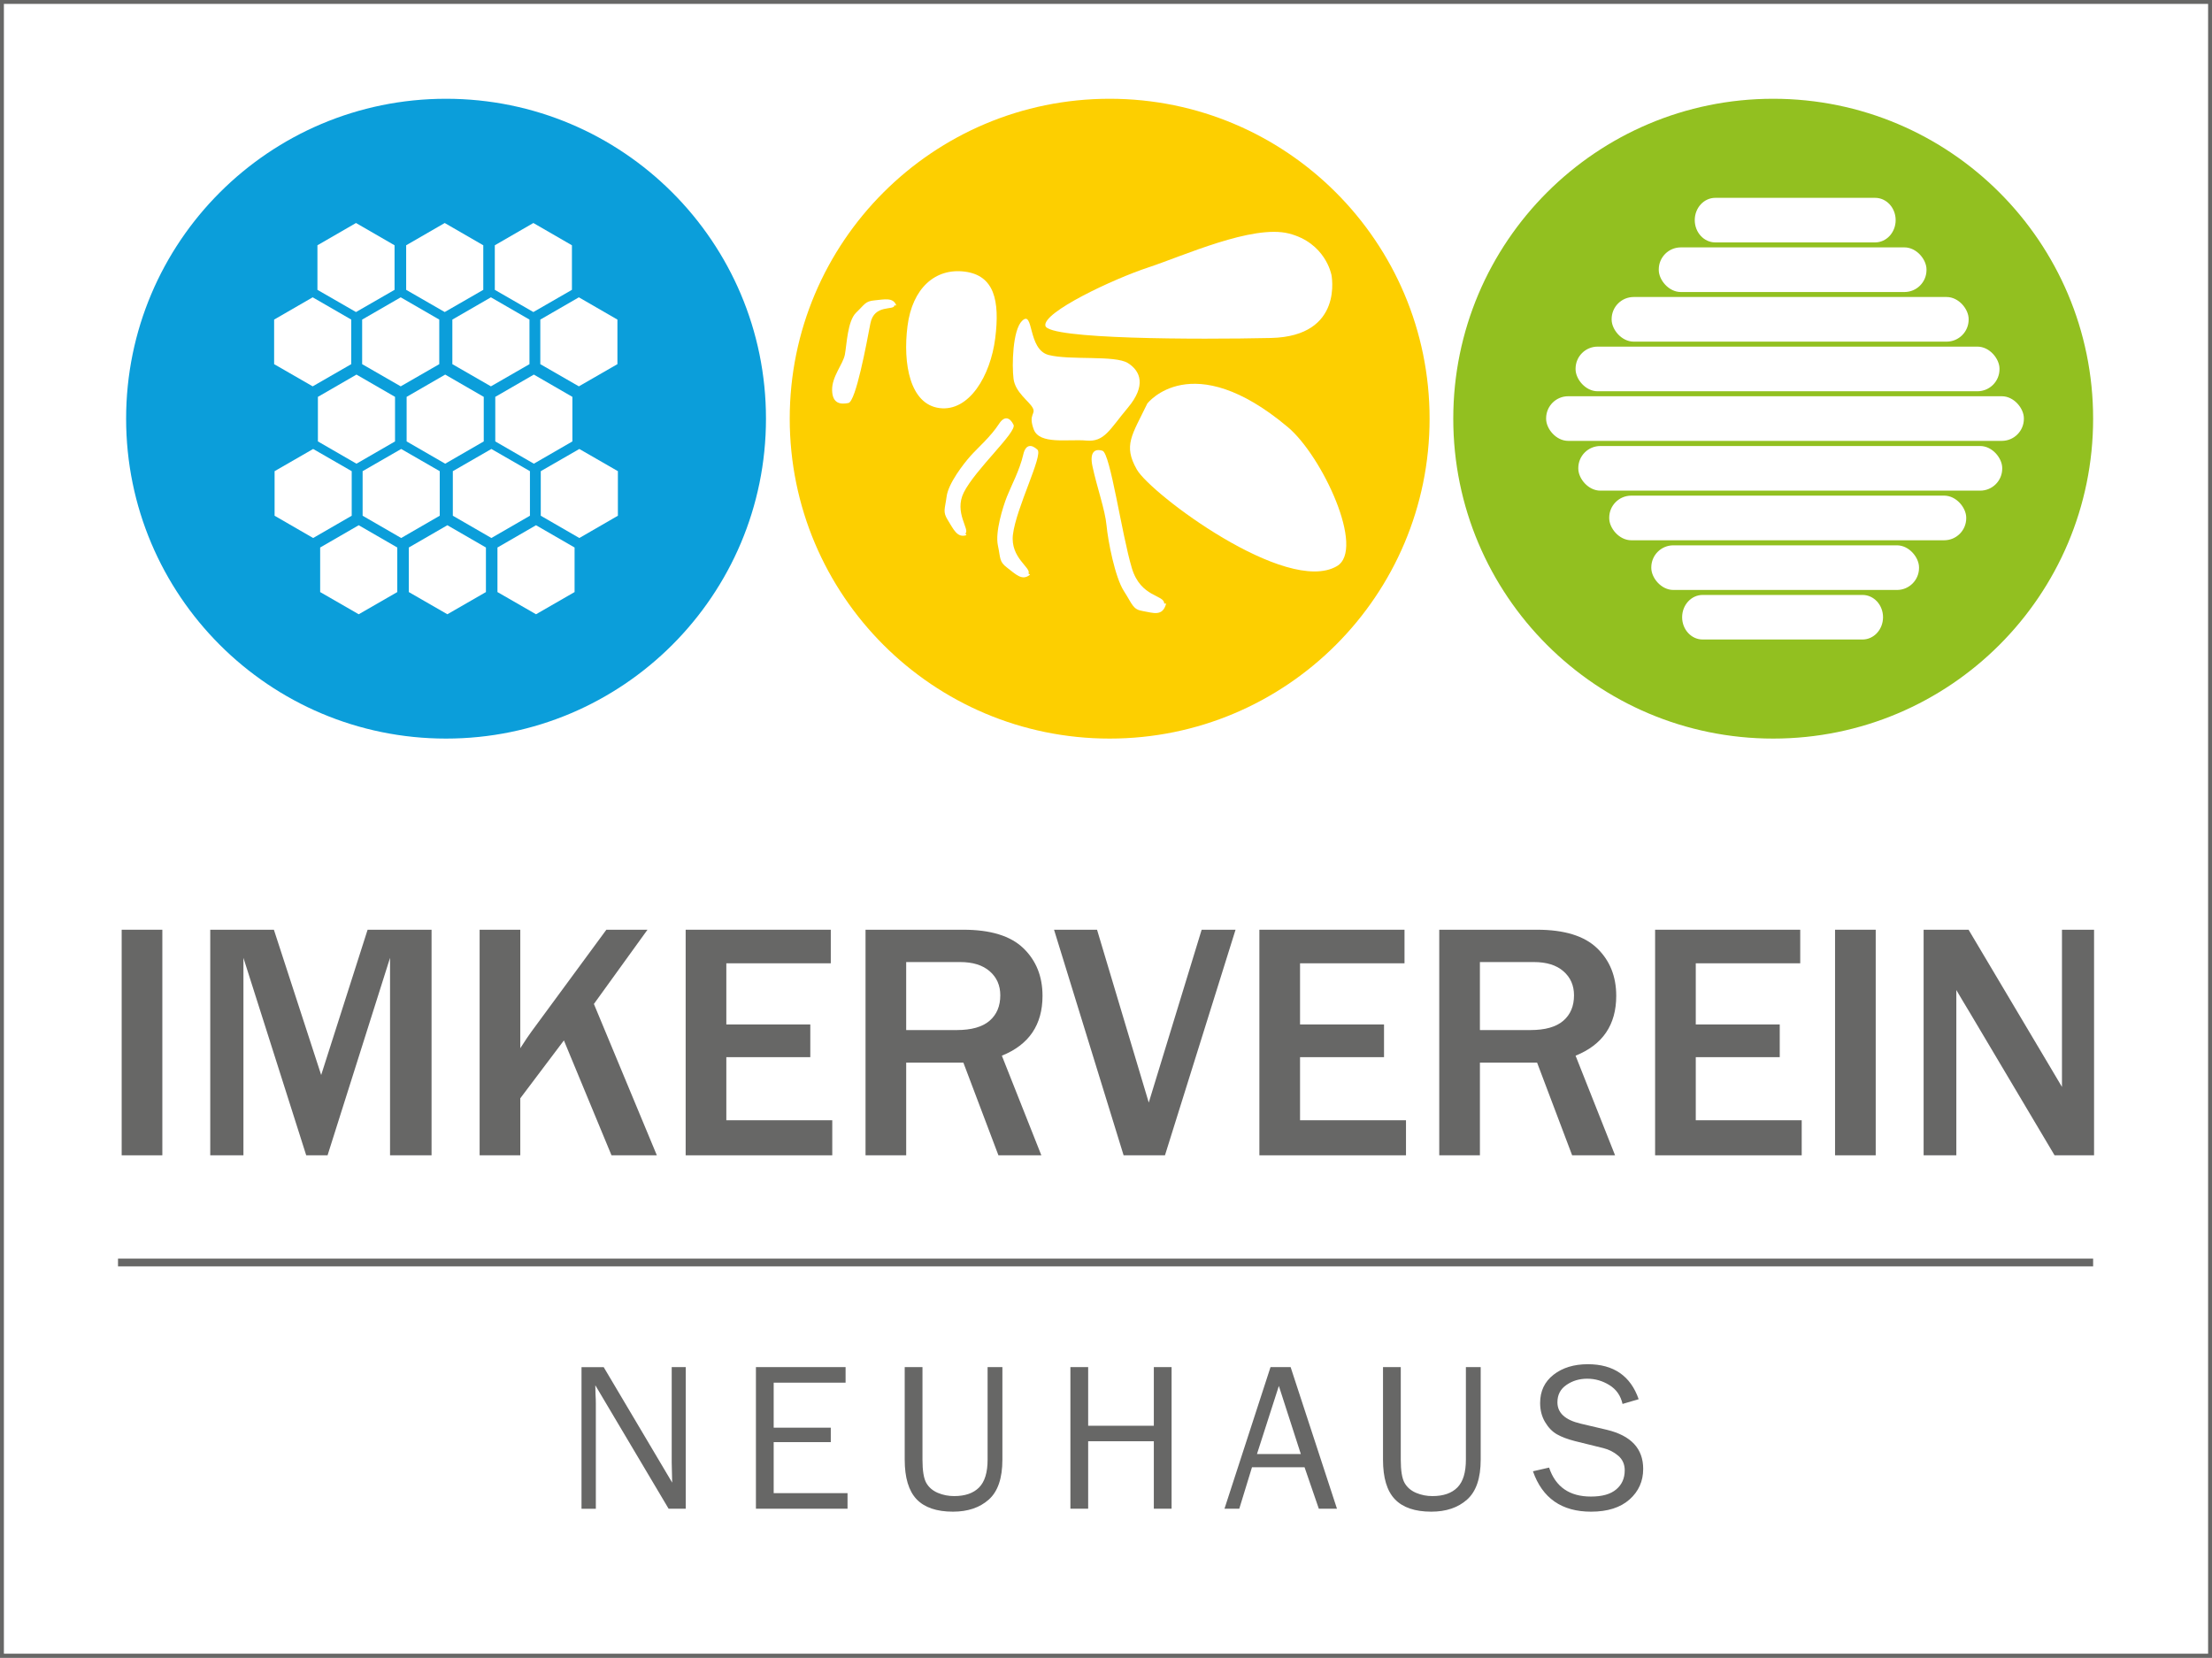 <?xml version="1.0" encoding="UTF-8"?>
<svg id="Ebene_1" data-name="Ebene 1" xmlns="http://www.w3.org/2000/svg" viewBox="0 0 283.96 212.8">
  <rect x="0" y="0" width="283.96" height="212.8" fill="#333333" stroke="none"/>
  <defs>
    <style>
      .cls-1 {
        fill: #676766;
      }

      .cls-2, .cls-3 {
        fill: #fff;
      }

      .cls-4 {
        fill: #fdcf00;
      }

      .cls-5 {
        fill: #0b9eda;
      }

      .cls-3 {
        stroke-width: .5px;
      }

      .cls-3, .cls-6 {
        stroke: #676766;
        stroke-miterlimit: 10;
      }

      .cls-6 {
        fill: none;
      }

      .cls-7 {
        fill: #92c020;
      }
    </style>
  </defs>
  <rect class="cls-3" x=".25" y=".25" width="283.46" height="212.3"/>
  <g>
    <path class="cls-1" d="M20.84,148.32h-5.22v-28.96h5.22v28.96Z"/>
    <path class="cls-1" d="M55.4,148.32h-5.33v-25.35l-8.02,25.35h-2.74l-8.06-25.35v25.35h-4.26v-28.96h8.17l6.07,18.65,5.96-18.65h8.21v28.96Z"/>
    <path class="cls-1" d="M84.33,148.32h-5.83l-6.11-14.75-5.6,7.43v7.32h-5.22v-28.96h5.22v15.21c.66-1.03,1.15-1.75,1.44-2.14l9.61-13.07h5.28l-6.88,9.53,8.08,19.43Z"/>
    <path class="cls-1" d="M106.84,148.32h-18.82v-28.96h18.63v4.31h-13.41v7.85h10.78v4.2h-10.78v8.1h13.6v4.5Z"/>
    <path class="cls-1" d="M133.69,148.32h-5.52l-4.5-11.9h-7.34v11.9h-5.22v-28.96h12.56c3.49,0,6.06.79,7.7,2.37,1.64,1.58,2.46,3.62,2.46,6.12,0,3.72-1.74,6.28-5.22,7.68l5.07,12.79ZM116.34,132.24h6.49c1.88,0,3.28-.4,4.2-1.19.92-.79,1.38-1.88,1.38-3.27,0-1.27-.45-2.3-1.36-3.09-.91-.79-2.17-1.18-3.8-1.18h-6.92v8.72Z"/>
    <path class="cls-1" d="M149.54,148.32h-5.3l-8.93-28.96h5.52l6.64,22.19,6.79-22.19h4.35l-9.06,28.96Z"/>
    <path class="cls-1" d="M180.49,148.32h-18.82v-28.96h18.63v4.31h-13.41v7.85h10.78v4.2h-10.78v8.1h13.6v4.5Z"/>
    <path class="cls-1" d="M207.34,148.32h-5.52l-4.5-11.9h-7.34v11.9h-5.22v-28.96h12.56c3.49,0,6.06.79,7.7,2.37,1.64,1.58,2.46,3.62,2.46,6.12,0,3.72-1.74,6.28-5.22,7.68l5.07,12.79ZM189.99,132.24h6.49c1.88,0,3.28-.4,4.2-1.19.92-.79,1.38-1.88,1.38-3.27,0-1.27-.45-2.3-1.36-3.09-.9-.79-2.17-1.18-3.8-1.18h-6.92v8.72Z"/>
    <path class="cls-1" d="M231.29,148.32h-18.82v-28.96h18.63v4.31h-13.41v7.85h10.78v4.2h-10.78v8.1h13.6v4.5Z"/>
    <path class="cls-1" d="M240.79,148.32h-5.22v-28.96h5.22v28.96Z"/>
    <path class="cls-1" d="M268.82,148.32h-5.07l-10.99-18.5c-.17-.28-.45-.74-.83-1.38-.17-.28-.43-.73-.79-1.34v21.22h-4.2v-28.96h5.77l10.14,17.06c.08.14.7,1.18,1.85,3.12v-20.18h4.12v28.96Z"/>
    <path class="cls-1" d="M88.04,193.69h-2.21l-9.41-15.85.03,1.2c.03.45.04.84.04,1.15v13.51h-1.84v-18.18h2.85l8.79,14.82-.03-1.27c-.02-.5-.03-.94-.03-1.32v-12.24h1.8v18.18Z"/>
    <path class="cls-1" d="M108.8,191.69v2h-11.76v-18.18h11.51v2h-9.23v5.78h7.33v1.85h-7.33v6.55h9.49Z"/>
    <path class="cls-1" d="M126.79,175.51h1.89v11.88c0,2.38-.58,4.09-1.75,5.13s-2.7,1.55-4.59,1.55c-2.1,0-3.66-.53-4.68-1.6-1.01-1.07-1.52-2.76-1.52-5.08v-11.88h2.28v11.88c0,1.41.16,2.41.49,2.99s.83,1,1.49,1.28c.67.28,1.36.41,2.09.41,1.4,0,2.47-.37,3.2-1.11.73-.74,1.09-1.93,1.09-3.57v-11.88Z"/>
    <path class="cls-1" d="M150.4,193.69h-2.28v-8.66h-8.43v8.66h-2.28v-18.18h2.28v7.53h8.43v-7.53h2.28v18.18Z"/>
    <path class="cls-1" d="M171.63,193.69h-2.33l-1.83-5.32h-6.75l-1.63,5.32h-1.9l5.91-18.18h2.58l5.95,18.18ZM166.99,186.67l-2.82-8.74-2.81,8.74h5.63Z"/>
    <path class="cls-1" d="M188.19,175.51h1.89v11.88c0,2.38-.58,4.09-1.75,5.13s-2.7,1.55-4.59,1.55c-2.1,0-3.66-.53-4.68-1.6s-1.52-2.76-1.52-5.08v-11.88h2.28v11.88c0,1.41.16,2.41.49,2.99.33.58.83,1,1.49,1.28.67.28,1.36.41,2.09.41,1.4,0,2.47-.37,3.2-1.11.73-.74,1.09-1.93,1.09-3.57v-11.88Z"/>
    <path class="cls-1" d="M196.81,188.88l2.05-.47c.83,2.48,2.62,3.72,5.37,3.72,1.44,0,2.52-.3,3.25-.92.73-.61,1.09-1.43,1.09-2.45,0-.77-.28-1.4-.83-1.87-.55-.47-1.2-.8-1.92-.98l-3.64-.9c-.94-.24-1.71-.53-2.31-.87s-1.11-.87-1.53-1.58c-.42-.71-.63-1.53-.63-2.44,0-1.52.57-2.73,1.72-3.63s2.62-1.35,4.41-1.35c3.3,0,5.48,1.5,6.52,4.49l-2.07.61c-.24-1.07-.8-1.87-1.69-2.42-.89-.55-1.83-.82-2.84-.82s-1.88.26-2.66.79c-.78.53-1.17,1.27-1.17,2.24,0,1.35.98,2.26,2.95,2.73l3.4.8c3.11.75,4.66,2.42,4.66,5.02,0,1.57-.58,2.88-1.75,3.92-1.17,1.04-2.81,1.57-4.94,1.57-3.77,0-6.25-1.73-7.46-5.18Z"/>
  </g>
  <g>
    <circle class="cls-7" cx="227.63" cy="53.75" r="41.07"/>
    <g>
      <rect class="cls-2" x="198.48" y="50.87" width="61.33" height="5.73" rx="2.83" ry="2.83"/>
      <rect class="cls-2" x="202.26" y="44.5" width="54.42" height="5.73" rx="2.83" ry="2.83"/>
      <rect class="cls-2" x="206.89" y="38.13" width="45.83" height="5.73" rx="2.83" ry="2.83"/>
      <rect class="cls-2" x="212.94" y="31.76" width="34.37" height="5.73" rx="2.83" ry="2.83"/>
      <path class="cls-2" d="M240.72,31.12h-20.53c-1.45,0-2.63-1.28-2.63-2.86h0c0-1.58,1.18-2.86,2.63-2.86h20.53c1.45,0,2.63,1.28,2.63,2.86h0c0,1.58-1.18,2.86-2.63,2.86Z"/>
      <rect class="cls-2" x="202.61" y="57.27" width="54.42" height="5.73" rx="2.83" ry="2.83" transform="translate(459.64 120.26) rotate(180)"/>
      <rect class="cls-2" x="206.58" y="63.64" width="45.83" height="5.73" rx="2.83" ry="2.83" transform="translate(458.99 133) rotate(180)"/>
      <rect class="cls-2" x="211.98" y="70.01" width="34.37" height="5.73" rx="2.83" ry="2.83" transform="translate(458.33 145.75) rotate(180)"/>
      <path class="cls-2" d="M218.57,76.38h20.53c1.45,0,2.63,1.28,2.63,2.86h0c0,1.58-1.18,2.86-2.63,2.86h-20.53c-1.45,0-2.63-1.28-2.63-2.86h0c0-1.58,1.18-2.86,2.63-2.86Z"/>
    </g>
  </g>
  <g>
    <circle class="cls-5" cx="57.26" cy="53.75" r="41.07"/>
    <g>
      <polygon class="cls-2" points="45.7 28.63 40.75 31.49 40.75 37.21 45.7 40.06 50.65 37.21 50.65 31.49 45.7 28.63"/>
      <g>
        <polygon class="cls-2" points="40.14 38.17 35.19 41.03 35.19 46.75 40.14 49.6 45.09 46.75 45.09 41.03 40.14 38.17"/>
        <polygon class="cls-2" points="51.44 38.17 46.49 41.03 46.49 46.75 51.44 49.6 56.39 46.75 56.39 41.03 51.44 38.17"/>
        <polygon class="cls-2" points="63.02 38.17 58.07 41.03 58.07 46.75 63.02 49.6 67.97 46.75 67.97 41.03 63.02 38.17"/>
        <polygon class="cls-2" points="74.31 38.17 69.36 41.03 69.36 46.75 74.31 49.6 79.26 46.75 79.26 41.03 74.31 38.17"/>
      </g>
      <polygon class="cls-2" points="57.09 28.63 52.14 31.49 52.14 37.21 57.09 40.06 62.04 37.21 62.04 31.49 57.09 28.63"/>
      <polygon class="cls-2" points="68.47 28.63 63.52 31.49 63.52 37.21 68.47 40.06 73.42 37.21 73.42 31.49 68.47 28.63"/>
      <g>
        <polygon class="cls-2" points="40.2 57.64 35.25 60.49 35.25 66.21 40.2 69.07 45.15 66.21 45.15 60.49 40.2 57.64"/>
        <polygon class="cls-2" points="51.5 57.64 46.55 60.49 46.55 66.21 51.5 69.07 56.45 66.21 56.45 60.49 51.5 57.64"/>
        <polygon class="cls-2" points="63.08 57.64 58.13 60.49 58.13 66.21 63.08 69.07 68.03 66.21 68.03 60.49 63.08 57.64"/>
        <polygon class="cls-2" points="74.37 57.64 69.42 60.49 69.42 66.21 74.37 69.07 79.32 66.21 79.32 60.49 74.37 57.64"/>
      </g>
      <g>
        <polygon class="cls-2" points="45.76 48.09 40.81 50.95 40.81 56.67 45.76 59.53 50.71 56.67 50.71 50.95 45.76 48.09"/>
        <polygon class="cls-2" points="57.15 48.09 52.2 50.95 52.2 56.67 57.15 59.53 62.1 56.67 62.1 50.95 57.15 48.09"/>
        <polygon class="cls-2" points="68.53 48.09 63.58 50.95 63.58 56.67 68.53 59.53 73.48 56.67 73.48 50.95 68.53 48.09"/>
      </g>
      <g>
        <polygon class="cls-2" points="46.05 67.43 41.1 70.29 41.1 76.01 46.05 78.86 51 76.01 51 70.29 46.05 67.43"/>
        <polygon class="cls-2" points="57.43 67.43 52.48 70.29 52.48 76.01 57.43 78.86 62.38 76.01 62.38 70.29 57.43 67.43"/>
        <polygon class="cls-2" points="68.81 67.43 63.86 70.29 63.86 76.01 68.81 78.86 73.76 76.01 73.76 70.29 68.81 67.43"/>
      </g>
    </g>
  </g>
  <g>
    <circle class="cls-4" cx="142.45" cy="53.75" r="41.07"/>
    <path class="cls-2" d="M170.91,35.22s1.69,7.96-7.77,8.17-28.54.17-28.94-1.56,8.72-6.02,13.19-7.49,13.39-5.55,18.07-4.36,5.44,5.24,5.44,5.24Z"/>
    <path class="cls-2" d="M147.28,51.81c-1.96,4.07-3.12,5.35-1.34,8.47,1.78,3.12,19.2,16.17,25.67,12.41,3.72-2.16-1.89-14.16-6.28-17.85-12.38-10.41-18.05-3.03-18.05-3.03Z"/>
    <path class="cls-2" d="M127.76,43.42c-.61,4.85-3.36,9.45-7.15,8.97s-4.73-5.69-4.11-10.54,3.56-7.46,7.34-6.98c3.79.48,4.53,3.7,3.92,8.55Z"/>
    <path class="cls-2" d="M131.21,41.19c1.52-1.48.68,3.67,3.4,4.38s8.52,0,10.18,1.04,2.35,2.93,0,5.73-3,4.43-5.33,4.22-6.02.56-6.76-1.44.34-1.92-.14-2.78-2.23-1.97-2.45-3.71-.12-6.26,1.1-7.44Z"/>
    <path class="cls-2" d="M114.82,39.2c-.01.72-2.6-.23-3.09,2.34s-1.86,10.01-2.82,10.2-2.05.13-2.09-1.64,1.4-3.32,1.64-4.58.33-4.32,1.45-5.39,1.15-1.46,2.37-1.57,2.4-.43,2.78.66"/>
    <path class="cls-2" d="M123.93,68.49c.62-.5-1.49-2.68-.21-5.26,1.49-2.98,6.85-7.77,6.39-8.7s-1.15-1.21-1.86-.12c-1.07,1.65-2.69,3.04-3.64,4.1s-2.87,3.56-3.09,5.23-.53,1.95.17,3.06,1.18,2.31,2.38,1.9"/>
    <path class="cls-2" d="M132.02,73.63c.43-.72-2.34-1.99-1.99-4.98.41-3.46,3.91-10.21,3.15-10.92s-1.52-.71-1.82.62c-.46,2.01-1.54,4-2.09,5.39s-1.53,4.57-1.17,6.27.15,2.09,1.2,2.88,1.92,1.76,2.93.88"/>
    <path class="cls-2" d="M149.45,77.48c.02-1.15-3.01-.75-4.15-4.54-1.31-4.37-2.76-14.75-3.77-15.07s-1.67.19-1.29,1.98c.57,2.69,1.62,5.58,1.81,7.61s1.09,6.65,2.22,8.41,1.14,2.37,2.44,2.58,2.53.77,2.99-.96"/>
  </g>
  <line class="cls-6" x1="15.15" y1="162.08" x2="268.7" y2="162.08"/>
</svg>